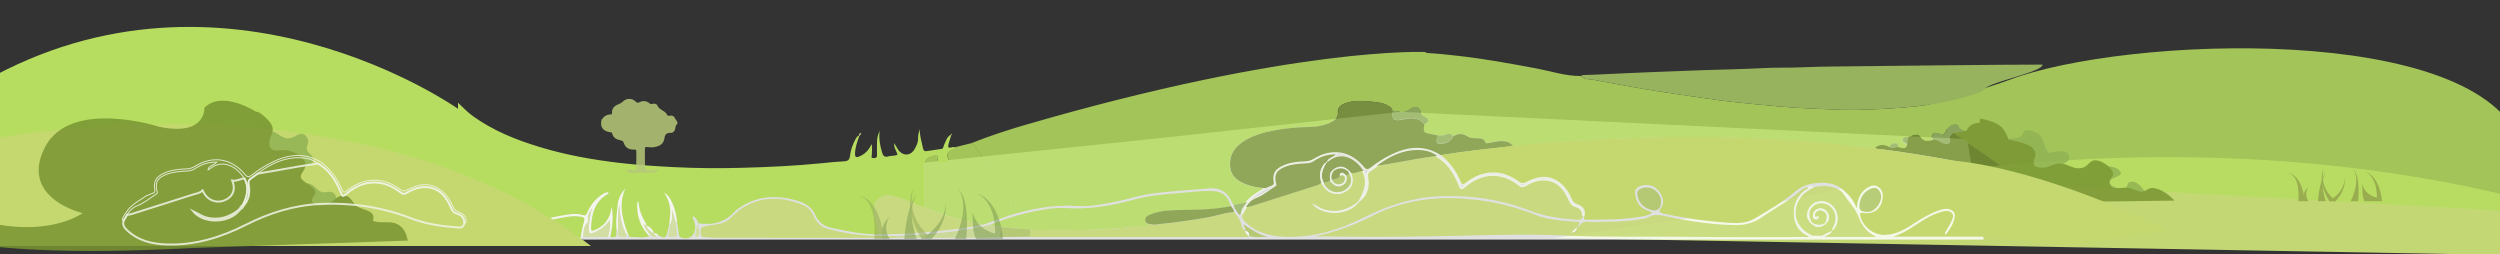 <?xml version="1.0" encoding="utf-8"?>
<!-- Generator: Adobe Illustrator 21.0.1, SVG Export Plug-In . SVG Version: 6.00 Build 0)  -->
<svg version="1.1" id="ARTBOARD_1" xmlns="http://www.w3.org/2000/svg" xmlns:xlink="http://www.w3.org/1999/xlink" x="0px" y="0px"
	 viewBox="0 0 2500 254" enable-background="new 0 0 2500 254" xml:space="preserve">
<rect x="0" y="0" width="2500" height="254" fill="#333333" stroke="none"/>
<path fill="#C3D875" d="M2561,256l-3.5-47.5c-409-115.5-801.9,0-801.9,0L1553,238"/>
<polygon opacity="0.85" fill="#FDFEFD" enable-background="new    " points="456.8,239.6 1983.7,239.6 1967.2,139.1 1400.2,111.8 
	1164.7,137.6 731.2,182.6 533.3,173.6 458.3,181.1 "/>
<g id="i2Bbac.tif" opacity="0.85">
	<g>
		<path fill="#B6DD5F" d="M1023.9,125.3c-17.5,5.1-34.9,10.9-51.9,17.6c11.7,15.6,22.7,31.6,33.4,48c5.2,8,7.1,16.1,2.6,25
			c22.3-7,45-11.5,68.6-9.9c13.4,0.9,26.4-1.8,39.5-4.4c11.2-2.3,22.1-5.9,33.4-7.6c19.9-3,39.9-3.8,59.9-5.6
			c8.7-0.8,16.4,2.2,20.9,10.7c1.1,2,2.3,4,3.4,6c4.4-1,8.7-1.9,13.1-2.9c5-6,11.9-9.6,18.3-13.9c-6.4-0.7-12.9-1.4-19-3.8
			c-7.9-3.1-14.8-7.5-16-16.8c-1.4-10.5,2.8-18.8,11.4-24.9c10.4-7.4,22.5-10.5,34.8-12.7c10.8-1.9,21.7-2.8,32.7-3
			c8-0.2,15.9-1.5,23-5.4c3.4-1.8,6.3-4.4,5.9-8.5c-0.6-6,3.1-8.3,7.7-10c8-3,16.4-2.4,24.7-1.6c5.7,0.6,11.6,0.8,16.9,3.7
			c2.4,1.3,4.8,2.4,5.1,5.6c2.6,0.4,5.2,0.3,7.8,1.1c3.8,1.1,7-0.7,10.1-2.8c5.5-3.8,9.2-2.4,10.7,4.1c0.5,2.2,2,2.9,3.6,3.7
			c1.6,0.8,3.5,1.3,3.5,3.6c0,2.7-2,3.1-3.9,3.7c-1.3,8.1-1.1,8.4,7.4,9.9c1.8,0.3,3.5,0.7,5.3,1.1c3.1,0.9,6.1,0.7,9.1-0.6
			c2.6-1.1,5.1-0.9,7,1.6c4.8-3.1,9.6-3.2,14.4,0c2.6,1.8,5.6,1.7,8.6,1.8c3.6,0.1,7.3-0.3,9.3,4.1c0.8,1.7,3,0.8,4.6,0.5
			c4.2-0.9,8.4-2,12.8-1.7c4.2,0.2,7.8,1.5,10.2,5.1c13.4-1.3,26.7-2.6,40.1-3.8c5.1-0.5,10.3-0.8,15.4-1
			c15.8-0.7,31.5-1.6,47.3-2.4c32.8-1.7,65.5-2,98.3-1.6c19.4,0.2,38.9,1,58.3,2c18,1,36.1,2.4,54.1,4c14.2,1.3,28.3,3.2,42.4,4.8
			c2,0.2,4,0,6,0c4.6-4,9.4-3.5,14.3-0.7c1.4-2.7,3.7-4.2,6.7-3.9c2.1,0.3,2.3,2,2.1,3.8c6.6,2.1,8.4,1.5,9.1-3.1
			c-1.8-1.3-5-1.7-4.3-4.6c0.6-2.4,3.1-2.7,5.4-2.2c1.9-0.7,3.7-1.5,5.6-2c2.3-0.6,4.9-1,6.3,1.4c3.3,5.5,8.1,4.8,13.1,3.4
			c-0.9-2-2.1-4.2-0.2-6s4.5-1.4,6.5-0.2c3.4,2,5.2,0.6,6.5-2.5c0.4-1,0.9-2,1.5-2.8L2027,184l498,28l-4-68c-42-122-396-108-512-64
			c-25.1,9.5-81.7,24.9-81.7,24.9c-16.9,2.4-33.9,3.6-50.9,4.3c-11.8,0.5-23.6,1-35.3,0.6c-21.7-0.8-43.3-1.6-65-3.6
			c-14.8-1.4-29.6-2.7-44.4-4.4c-18.2-2-36.3-5.1-54.4-7.6c-28.3-3.9-56.4-9.3-84.5-14.5c-3.9-0.7-8.7,0.2-11.6-3.7
			c-15.5,0.2-30.1-4.8-45-7.6c-25.8-4.8-51.5-9.6-77.6-12.5c-10.4-1.2-20.8-2.3-31.2-2.9c-0.8-0.1-1.7-0.2-2.2-1
			C1425.1,52,1295.7,46,1023.9,125.3z"/>
		<path fill="#A9C965" d="M1983.1,91c-18,7-36.7,11.3-55.8,13.9c-16.9,2.4-33.9,3.6-50.9,4.3c-11.8,0.5-23.6,1-35.3,0.6
			c-21.7-0.8-43.3-1.6-65-3.6c-14.8-1.4-29.6-2.7-44.4-4.4c-18.2-2-36.3-5.1-54.4-7.6c-28.3-3.9-56.4-9.3-84.5-14.5
			c-3.9-0.7-8.7,0.2-11.6-3.7c0.7-0.9,1.7-1,2.7-1c7-0.1,13.9-0.5,20.9-0.8c14.9-0.6,29.8-1.5,44.8-2c17.4-0.7,34.8-1.4,52.3-2
			c20.4-0.7,40.8-1,61.3-2.1c12.9-0.7,25.9-0.2,38.9-0.8c20.1-0.9,40.2-0.8,60.4-1.1c40.3-0.5,139.8-1.6,180.1-1.6
			C2042.3,72.9,1983.1,82.7,1983.1,91z"/>
		<path fill="#C4D86F" d="M1583.2,215c-0.5,3.9-2.6,5.1-6.5,4.8c-16.1-1.2-31.8-3.4-47.2-9.3c-28.5-11.1-58.4-15.5-89-14.3
			c-27,1-52.1,8.9-76.2,21.1c-24.6,12.4-50.7,20.4-78.6,19.5c-14.8-0.5-29-3.7-40.3-14.7c-2.7-2.6-4-5.2-3.1-8.8
			c1.2-2.1,2.5-4.2,3.7-6.3c1.7,0.1,3.2-0.3,4.9-0.8c20.3-6.5,40.7-12.8,61-19.4c3.2-1,6.9-1.3,9.4-4.1c0.7,1.3,1.4,2.6,2.2,3.8
			c5,7.3,13.8,9.5,21.5,5.4c7.2-3.8,9.4-10.7,6.1-19c4.4,0.9,8.1-2,12.3-2.1c4.8,9.2,2.5,18-1.8,26.6c-1.3,0.8-2.3,1.8-2.8,3.3
			c-0.3,0.3-0.7,0.7-1,1s-0.7,0.7-1,1c-9.4,7.1-19.6,10.1-31.4,7.2c-4.6-1.2-8.5-4.1-13.5-6.4c10.4,12.7,35.1,12.2,45.6-0.1
			c0.3-0.3,0.7-0.7,1-1s0.6-0.7,1-1c1.4-0.7,2.3-1.8,2.8-3.2c5.5-6.1,6.6-13.5,5.2-21.2c-0.5-3,0.1-4.7,2.4-6.3s4.6-3.2,6.8-4.8
			c6.8-1.2,13.6-2.3,20.4-3.5c13.3-2.4,26.6-4.9,40-6.5c10.9,6.5,17.5,16.5,22.2,28c2.2,5.4,2.2,5.4,6.4,1.8
			c16.6-14.2,36.8-14.6,53.8-0.9c2,1.6,3.4,1.8,5.6,0.5c6.4-3.7,13.2-6.5,20.8-5.8c12.9,1.1,19.3,10,24,20.6c1.3,2.9,2.7,5,6,5.9
			C1580.3,207.3,1583.1,210.1,1583.2,215z"/>
		<path fill="#C4D86F" d="M1809.2,237c-41.3,0-82.7,0.4-124-0.2c-40.6-0.5-81.2,0.6-121.9-1.3c-41.2-1.9-82.6-0.1-123.9,0.7
			s-82.6,0.6-124,0.2c5.1-1.3,10.2-2.4,15.2-3.9c13.8-4,27.2-9.1,39.9-15.7c29.5-15.4,60.8-20.5,93.8-18.1
			c24.6,1.8,48.3,6.9,71.2,16.2c13.2,5.3,27.2,5.8,41.2,6.9c0.8,0.1,1.6,0.1,2.5,0.1c0.7,1.9-1.8,2.8-0.8,5.5
			c3.6-7.6,10-5.3,15.6-5.4c16-0.3,32-0.2,47.8-3c2.1-0.4,4.5-0.6,6.2-1.6c6.3-3.8,12.4-2.3,19.1-0.9c22.6,4.9,45.5,8.3,68.7,8.6
			c9.8,0.1,18.7-2.5,26.7-8.2c13-9.2,27.5-16.3,39.3-27.4c1.5-1.5,4.3-1.7,6.4-2.5c0.4,2.4-1.9,2.6-3.1,3.4
			c-15.4,10.9-15.2,37.9,2.8,45.4C1808.3,236,1808.7,236.6,1809.2,237z M1571.3,232.7c2.9-0.5,4.9-1.8,5.7-5.4
			C1574.8,229.4,1573,231.1,1571.3,232.7z"/>
		<path fill="#B6DD5F" d="M924.1,207c0-13.3,0-26.6,0-39.8c0-7.6,4.3-11.8,11.9-12c2.4,0,2.4,1.6,1.9,3c-1.5,3.8,0.7,3.9,3.4,3.8
			c1.3,0,2.7-0.1,4,0c2.6,0.1,3.5-1.4,2.8-3.5c-2-5.7,0.4-8.4,5.8-9.6c1-0.2,1.3-1,1.4-1.8c5.7-1.4,11.3-2.8,17-4.2
			c11.7,15.6,22.7,31.6,33.4,48c5.2,8,7.1,16.1,2.6,25c-8.7,3-17.4,6-26,9c-0.7-0.3-1.4-0.8-2.2-0.9
			C960.7,220.3,941.9,215.1,924.1,207z"/>
		<path fill="#B6DD5F" d="M989.9,224.9c18.8-7.7,38.3-13.1,58.4-16c6.1-0.9,12.3-1.2,18.4-0.8c22.7,1.4,44.8-2.3,66.5-8.3
			c14.2-3.9,28.7-5.4,43.2-6.5c11.7-0.9,23.5-2.6,35.3-2.3c10.5,0.2,16.4,4.8,19.1,15.3c-1.5,0.3-2.9,0.6-4.4,0.9
			c-16.5,2.9-33.1,2.7-49.7,3.1c-9.3,0.2-18.6,1-27.3,4.8c-2.3,1-4.6,2.6-4.2,5.5c0.4,3.2,3.1,3.5,5.7,3.7
			c-3.4,2.5-7.3,1.5-11.1,1.9c-19.8,2.4-39.6,3.6-59.5,3.9c-13.5,0.2-27,0-40.4,0c-3.3,0-6.6,0-9.9-0.8c-9.7,0-19.3-1.3-29-2.2
			C997.5,225.9,993.5,226.6,989.9,224.9z"/>
		<path fill="#C4D86F" d="M896.1,237.6c-2.2,0.1-4.3,0.3-6.5,0.3c-58,0-115.9,0-173.9-0.1c-4,0-7.9-0.5-11.9-0.7
			c-1.8-0.1-2.6-0.7-2.8-2.6c-0.8-6.9-0.4-7.6,6.5-8.6c3.4-0.5,6.8-1.3,10.3-1.8c5.5-0.7,10.1-3.2,13.9-7.2
			c20.2-20.9,47.1-22.2,71.8-11.7c4.1,1.7,7,5,9.1,8.9c1.2,2.2,2.3,4.5,3.6,6.5c3.2,4.8,7.5,7.1,13.2,8.7c21.9,6,44.2,7.3,66.7,6.8
			C896.1,236.6,896.1,237.1,896.1,237.6z"/>
		<path fill="#C4D86F" d="M1030.1,229.2c3.3,0.8,6.6,0.8,9.9,0.8c13.5,0,27,0.2,40.4,0c19.9-0.3,39.7-1.5,59.5-3.9
			c3.7-0.4,7.7,0.5,11.1-1.9c3.1,1.2,6.2,0.2,9.3-0.1c15.8-1.5,31.5-3.9,47.1-6.5c9-1.5,17.5-5,26.7-5.5c3.3,3.6,6.2,7.4,7.2,12.4
			c0.5,2.5,1.6,5,3.9,6.6h-0.1c0.8,2.2,2.1,3.8,4,5.1v-0.1c-0.8,1.5-2.3,1-3.6,1c-71.3,0-142.6,0-213.9,0c-0.5,0-1-0.1-1.5-0.1
			C1030.1,234.3,1030.1,231.7,1030.1,229.2z"/>
		<path fill="#C4D86F" d="M1822,235.8c-3.3,0-6.6-0.1-9.9-0.1c-17.2-8.1-21.8-25.2-10.7-39.4c3.4-4.4,8.2-6.6,12.8-9.2
			c7.8-1.6,15.5-1.8,22.9,1.8c2,1,4.1,1.9,5.3,3.7c5.7,8.4,13,15.8,16.7,25.5c3.3,8.6,8.8,15.1,17.6,18.8c-17.5,0-35,0-52.5,0
			c2.3-1.7,5.5-2.1,7.1-4.8c0.1-0.4,0.3-0.7,0.4-1.1c-0.3,0.1-0.7,0.3-1,0.4C1827.8,232.9,1824.9,234.4,1822,235.8z M1824.6,223.5
			c-4.6,2.3-8.9,1.7-13.1-1.1c-3.5-7.4-3-12.1,1.6-16.3c4.2-3.6,10.8-4,15.8-0.8c6.6,4.3,8.5,12.3,5.1,20.4
			c-0.6,1.3-2.2,2.4-1.2,4.9c4.9-6.1,6-12.3,3.4-19c-2.3-6-8.5-10.5-14.6-10.3c-5.7,0.1-10.3,2.4-13,7.8c-2.6,5.3-1.9,9.6,2.2,14.1
			c5,4.6,9.1,4.9,14.4,1c0.3-0.3,0.7-0.7,1-1c1.5-1,2.1-2.6,2.4-4.2c0.7-3.3-0.3-6.3-2.9-8.5c-2.4-2.1-5.3-2.6-8.4-1.4
			c-2.7,1.1-4.1,3.3-4.4,6.1c-0.2,2,0.4,3.8,2.6,4.2c1.8,0.3,3-0.8,3.1-2.7c-1.3-1.1-2.8,1.7-3.6-0.5c-0.5-1.3-0.2-2.7,0.8-3.7
			c1.8-1.9,4-3,6.7-1.8c3.1,1.4,4.7,3.7,4.3,7.1c-0.2,1.6-0.9,3.2-1.3,4.8C1825.3,222.9,1825,223.2,1824.6,223.5z"/>
		<path fill="#C4D86F" d="M924.1,207c17.8,8.1,36.6,13.3,55.8,17c0.8,0.1,1.5,0.6,2.2,0.9c-10.6,1.7-21.2,3.7-31.9,4.9
			c-22.4,2.4-44.9,4.7-67.5,4.3c-1.2,0-2.3-0.1-3.5-0.1c-1-6-3.6-11.6-4.5-17.7c-0.5-3.2-0.7-6.3-0.4-9.4c0.9-8.3,8-13.1,16.3-11.6
			c10.4,1.8,19.9,5.8,29.4,10.2C921.3,206,922.7,206.5,924.1,207z"/>
		<path fill="none" stroke="#F0F3E5" stroke-width="2" stroke-miterlimit="10" d="M1246,207c-1.2,2.1-2.5,4.2-3.7,6.3
			c-0.4-0.4-0.8-0.9-1.1-1.3c0.7-4,3.8-6.6,5.7-9.9c5-6,11.9-9.6,18.3-13.9c2.1-0.9,4.3-1.8,6.4-2.6c1.8-0.7,2.4-1.5,2-3.7
			c-1.4-7.7,1.1-12.2,8.1-15.8c7.3-3.7,15.3-4.5,23.3-4.8c3.3-0.1,6-0.9,8.8-2.6c17.7-11,36.7-8,49.9,8.1c2.5,3.1,4.2,2.8,6.9,0.7
			c6.2-4.8,12.7-9.1,19.8-12.6c16.8-8.4,33.6-10.4,50.3,0.3c9.1,7.1,15.7,16.2,20.1,26.8c1.3,3.1,2.2,3.1,4.8,1.1
			c17.2-13.6,36.3-14,53.6-1.2c2.3,1.7,3.9,1.9,6.6,0.5c11.3-6,22.9-8.3,34.1,0.4c5.4,4.2,9.1,9.7,11.7,15.9
			c1.1,2.8,2.7,4.5,5.6,5.6c4.7,1.8,8.6,4.6,7.5,10.7c-0.6,0-1.1,0-1.7,0c-0.1-4.9-3-7.7-7.3-8.9c-3.3-0.9-4.7-3-6-5.9
			c-4.7-10.6-11.1-19.5-24-20.6c-7.6-0.7-14.4,2.1-20.8,5.8c-2.2,1.3-3.6,1.1-5.6-0.5c-16.9-13.7-37.2-13.2-53.8,0.9
			c-4.3,3.6-4.2,3.6-6.4-1.8c-4.7-11.5-11.3-21.5-22.2-28c-5.3-4.2-11.5-5.7-18.1-5.9c-16.2-0.4-29.8,6.4-42.4,15.9
			c-2.3,1.6-4.5,3.2-6.8,4.8s-2.9,3.3-2.4,6.3c1.4,7.7,0.3,15.1-5.2,21.2c-0.2-0.2-0.4-0.4-0.6-0.6c4.4-8.6,6.6-17.4,1.8-26.6
			c-7.3-12.1-22-20.6-35.1-9.4c-0.3,0.3-0.9,0.4-1.3,0.5c0.7-4.6,5.9-4.2,8.8-7.7c-8.5-0.1-15.4,2.3-21.7,6.5
			c-2.3,1.5-4.6,2.2-7.4,2.4c-7.8,0.4-15.7,0.8-23,4.1c-7.5,3.4-9.5,7.5-7.8,15.5c0.2,1.2,1.2,2.3-0.6,3.4c-6.3,4-11.9,9-19,11.7
			C1251.8,199.7,1248.5,202.9,1246,207z"/>
		<path fill="#839C42" d="M1234,212c-9.1,0.6-17.7,4-26.7,5.5c-15.7,2.6-31.3,5-47.1,6.5c-3.1,0.3-6.2,1.3-9.3,0.1
			c-2.6-0.2-5.3-0.5-5.7-3.7c-0.4-3,1.9-4.5,4.2-5.5c8.7-3.8,18-4.6,27.3-4.8c16.6-0.4,33.2-0.3,49.7-3.1c1.5-0.3,2.9-0.6,4.4-0.9
			C1232.4,207.8,1233.7,209.6,1234,212z"/>
		<path fill="#C8D88C" d="M896.1,237.6c0-0.5,0-1,0-1.5c31.5-1.8,63-3.8,93.8-11.3c3.5,1.7,7.5,1,11.2,2.1c-1.2,3.2-1.1,6.6-1,10
			C965.4,238.4,930.8,238,896.1,237.6z"/>
		<path fill="#F8FAF1" d="M581,237c0.2-5.5,1.7-10.8,3.1-16.1c0.6-2.5,0.2-3.5-2.5-4c-9.8-1.9-19.1,0.9-28.5,2.6
			c-20,3.7-39.1,10.6-58.6,15.9c-11.1,3-25.8-4.6-30.7-11.5c-1.7-2.4-3.5-5.1-1.7-10c2.8,13,12.2,16.8,22.1,19.5
			c7.4,2,14.4-1.4,21.3-3.5c18.4-5.6,36.9-11,55.9-14.4c7.2-1.3,14.5-2.8,21.7-0.5c2.8,0.9,3.2-0.8,4.1-2.7
			c3.2-7.5,8.2-13.6,15.1-18.1c1.8-1.2,3.7-2.1,5.8-2.1c0.8,1.4-0.1,1.7-0.8,2.1c-13.2,7.7-15.8,20.5-16.3,34.2
			c-0.1,2.8,1.5,2.4,3.3,1.7c7.9-3.2,13.3-8.6,15.8-16.8c0.6-2,1-4.1,1.6-7c1.9,10.9,0.8,20.8-1.6,30.7c-0.7,0-1.4,0-2.1,0
			c1.7-5.3,2.9-10.6,1.7-17.1c-4.3,6.4-9.8,10.2-16.2,12.8c-3,1.2-4.6,1.3-4.7-3c-0.1-6.4,1.3-12.4,2.4-18.6
			c0.7-0.5,0.9-1.2,0.7-2.1c0-0.1-0.2-0.2-0.4-0.3c-0.2,0.7-0.5,1.4-0.7,2c-2.3,2-3,4.6-2.9,7.6c0.1,1.6,0.5,3.5-0.8,4.8
			c-4,3.9-3.5,9-4,13.8C582.4,237,581.7,237,581,237z"/>
		<path fill="#AEC663" d="M1661.1,202.1c0,7.1-4.3,9.8-11.1,7.5c-6.9-2.4-11.1-6.8-12.5-14.1c-0.7-3.6,0.3-5.7,3.7-7
			C1650.6,184.7,1661.1,191.8,1661.1,202.1z"/>
		<path fill="#AEC663" d="M1867.7,211.9c-7.6,0-9.3-2.2-7.8-9.7c1.3-6.2,4.7-10.5,10.3-13.2c4.8-2.4,8.3-0.9,10.3,4.1
			C1883.4,200.6,1875.7,211.9,1867.7,211.9z"/>
		<path fill="#AEC663" d="M1000.1,237c0-3.4-0.2-6.8,1-10c9.6,0.9,19.3,2.2,29,2.2c0,2.5,0,5.1,0,7.6
			C1020.1,236.9,1010.1,236.9,1000.1,237z"/>
		<path fill="#D1DE9B" d="M583.1,237c0.5-4.8,0-10,4-13.8c1.3-1.3,0.9-3.1,0.8-4.8c-0.1-3,0.5-5.6,2.9-7.6l0.4,0.3
			c-1.1,6.2-2.5,12.2-2.4,18.6c0.1,4.2,1.7,4.2,4.7,3c6.4-2.6,11.8-6.4,16.2-12.8c1.2,6.5,0,11.8-1.7,17.1
			C599.7,236.9,591.4,237,583.1,237z"/>
		<path fill="#F0F3E5" d="M1814.2,187.1c-4.6,2.6-9.4,4.8-12.8,9.2c-11.1,14.3-6.5,31.3,10.7,39.4c-0.6,1.4-1.8,1.3-3,1.3
			c-0.5-0.4-0.8-1-1.4-1.3c-18-7.5-18.2-34.5-2.8-45.4c1.2-0.8,3.4-1.1,3.1-3.4C1810.2,185.1,1812.2,186,1814.2,187.1z"/>
		<path fill="#D1DE9B" d="M675.8,222c0.4,3.8,0.9,7.6,1.2,11.3c0.1,1.2,0.6,3.1-1.1,3.4c-2.4,0.4-5.1,0.6-7.4-0.1
			c-1.6-0.5-0.2-2.6,0.2-3.9c0.9-2.9,1.5-5.8,1.6-8.8c2-4.2,1.6-8.7,1.9-14.5C673.7,214.6,674.8,218.3,675.8,222z"/>
		<path fill="#D1DE9B" d="M627,235.1c-1.6,3.6-4.7,1.7-7.1,1.7c-2.3,0-1.6-2.4-1.8-3.9c-0.1-1-0.1-2-0.2-2.9c0-4.7,0-9.4,0-14
			c0.1-2.6,0.3-5.3,0.4-7.9c0.4-0.7,0.8-1.4,1.5-2.6C619.9,216.3,621.9,226.1,627,235.1z"/>
		<path fill="#F8FAF1" d="M627,235.1c-5.1-9-7.1-18.8-7.1-29.6c-0.7,1.2-1.1,1.9-1.5,2.6c-0.4,0-0.8,0-1.2-0.1
			c0.3-7.5,2.5-14.2,8.2-19.6c-7.1,15.8-3.1,30.8,2.6,45.7C627.6,234.4,627.3,234.7,627,235.1z"/>
		<path fill="#F8FAF1" d="M675.8,222c-1.1-3.7-2.1-7.4-3.6-12.5c-0.3,5.9,0.1,10.4-1.9,14.5c-0.4,0-0.8,0-1.2,0
			c0.2-5,1.4-9.9,0.9-14.9c-0.6-5.9-2.3-11.4-6.1-16.4c5.9,1.3,12.2,16.1,13,29.2C676.6,222,676.2,222,675.8,222z"/>
		<path fill="#F8FAF1" d="M649.1,236c-9.3-9.6-13-21.2-11.9-34.5c0.7,0.2,1.3,0.2,1.3,0.3c0.5,8,3.4,15.1,7.6,21.8
			c0.2,0.4,0,1,0,1.5c-0.6,0-1.2-0.1-1.9-0.1c-0.2-0.4-0.4-0.9-0.6-1.3c-0.1,0.1-0.4,0.3-0.4,0.3c0.2,0.4,0.5,0.8,0.7,1.2
			c0.9,4,4,6.6,6,9.9C649.7,235.3,649.4,235.7,649.1,236z"/>
		<path fill="#AEC663" d="M1245.1,231c1.4-2.3-1.6-3.6-1.3-6.6c7.5,5.5,15.1,10,23.8,12.6c-3.2,0-6.3-0.2-9.5,0.1
			c-3.1,0.2-6.1-0.6-9.1-1.1v0.1C1249.5,233,1248.1,231.3,1245.1,231L1245.1,231z"/>
		<path fill="#99B861" d="M1246.9,202.1c-1.9,3.3-5.1,5.9-5.7,9.9c-0.6,1.7-0.9,4.7-3.3,1.1c-1.7-2.5-3.8-4.9-4.1-8.1
			C1238.2,204,1242.6,203.1,1246.9,202.1z"/>
		<path fill="#D1DE9B" d="M644.2,224.9c0.6,0,1.2,0.1,1.9,0.1l0,0c1.5,3.8,4.2,6.5,8,8l0,0c0.5,1.5,1.7,2.3,3.1,2.9
			c-3.2,1.7-3.9,1.7-7.1-0.9c-2-3.3-5.1-5.9-6-9.9L644.2,224.9z"/>
		<path fill="#D1DE9B" d="M698.1,223c-0.5,2.7,0.9,5.1,1.4,7.7c0.4,1.9,0.2,3.7-0.6,5.2c-0.9,1.7-2.4,1.5-3.6,0.2
			C694.6,235.3,697.2,224,698.1,223L698.1,223z"/>
		<path fill="#F8FAF1" d="M618,216c0,4.7,0,9.4,0,14c-0.5,0-1.1,0-1.6,0c-0.4-4.7-0.4-9.4,0-14.1C616.9,216,617.4,216,618,216z"/>
		<path fill="#F0F3E5" d="M1831.3,232.1c-1.6,2.7-4.8,3.1-7.1,4.8c-0.9,0.1-1.7-0.2-2.1-1.1c2.9-1.4,5.7-2.9,8.6-4.3
			C1830.8,231.7,1831,231.9,1831.3,232.1z"/>
		<path fill="#F8FAF1" d="M657.1,235.9c-1.4-0.6-2.5-1.4-3.1-2.9c1.8-0.3,3.1,0.5,4,2C657.8,235.3,657.5,235.6,657.1,235.9z"/>
		<path fill="#CFDD99" d="M858.7,135.7c0.3-1.3,0.5-2.7,2.3-2.8l0.1,0.1c-0.1,1.4-0.8,2.3-1.9,3.1
			C859.1,136,858.9,135.8,858.7,135.7z"/>
		<path fill="#CFDD99" d="M950.8,134.8c0.2-0.4,0.1-1.4,0.9-1c0.6,0.3,0.1,1-0.5,1.3C951.1,135,950.9,134.9,950.8,134.8z"/>
		<path fill="#CFDD99" d="M862.1,132c0.1-0.2,0.3-0.3,0.4-0.5c0,0.1,0,0.2,0,0.3C862.4,131.9,862.2,131.9,862.1,132L862.1,132z"/>
		<path fill="#CFDD99" d="M862.1,132c-0.3,0.4-0.6,0.7-0.9,1.1l-0.1-0.1C861.4,132.6,861.7,132.3,862.1,132L862.1,132z"/>
		<path fill="#839C42" d="M1440.8,155.2c-16.7-10.7-33.5-8.7-50.3-0.3c-7,3.5-13.6,7.7-19.8,12.6c-2.7,2.1-4.4,2.4-6.9-0.7
			c-13.2-16.1-32.2-19.1-49.9-8.1c-2.8,1.7-5.6,2.5-8.8,2.6c-8,0.3-16,1.1-23.3,4.8c-7,3.5-9.5,8.1-8.1,15.8c0.4,2.2-0.2,3-2,3.7
			c-2.2,0.8-4.3,1.8-6.4,2.6c-6.4-0.7-12.9-1.4-19-3.8c-7.9-3.1-14.8-7.5-16-16.8c-1.4-10.5,2.8-18.8,11.4-24.9
			c10.4-7.4,22.5-10.5,34.8-12.7c10.8-1.9,21.7-2.8,32.7-3c8-0.2,15.9-1.5,23-5.4c3.4-1.8,6.3-4.4,5.9-8.5c-0.6-6,3.1-8.3,7.7-10
			c8-3,16.4-2.4,24.7-1.6c5.7,0.6,11.6,0.8,16.9,3.7c2.4,1.3,4.8,2.4,5.1,5.6c-0.7,9.1,1.4,10.7,10.3,8.7c7.8-1.8,15.7-2.6,21.6,4.8
			c-1.3,8.1-1.1,8.4,7.4,9.9c1.8,0.3,3.5,0.7,5.3,1.1c-0.1,1.5,0.1,3-0.3,4.4c-0.8,3.2,1.2,4.6,3.6,4.3c5.2-0.7,10.4-1.9,12.7-7.6
			c4.8-3.1,9.6-3.2,14.4,0c2.6,1.8,5.6,1.7,8.6,1.8c3.6,0.1,7.3-0.3,9.3,4.1c0.8,1.7,3,0.8,4.6,0.5c4.2-0.9,8.4-2,12.8-1.7
			c4.2,0.2,7.8,1.5,10.2,5.1C1488.9,148.8,1464.8,151.3,1440.8,155.2z"/>
		<path fill="#99B861" d="M1424.2,124.1c-5.9-7.3-13.7-6.6-21.6-4.8c-8.9,2-11,0.4-10.3-8.7c2.6,0.4,5.2,0.3,7.8,1.1
			c3.8,1.1,7-0.7,10.1-2.8c5.5-3.8,9.2-2.4,10.7,4.1c0.5,2.2,2,2.9,3.6,3.7c1.6,0.8,3.5,1.3,3.5,3.6
			C1428.1,123,1426.2,123.5,1424.2,124.1z"/>
		<path fill="#99B861" d="M1964.1,131.1c-2.7,2-6.2,0.3-9.1,1.7c-2.7,1.3-4.7,2.8-4.9,6.1c-0.3,5.2-2.2,6.4-7.2,4.4
			c-3.2-1.3-5.9-3.8-9.7-3.3c-0.9-2-2.1-4.2-0.2-6s4.5-1.4,6.5-0.2c3.4,2,5.2,0.6,6.5-2.5s3.1-5.8,6.8-6.7c2.9-0.7,5.3-0.9,6.4,2.6
			C1960,129.6,1962.7,129.5,1964.1,131.1z"/>
		<path fill="#99B861" d="M1453.1,136.2c-2.4,5.6-7.5,6.9-12.7,7.6c-2.4,0.3-4.4-1-3.6-4.3c0.3-1.4,0.2-2.9,0.3-4.4
			c3.1,0.9,6.1,0.7,9.1-0.6C1448.7,133.5,1451.2,133.7,1453.1,136.2z"/>
		<path fill="#99B861" d="M1897.9,147.1c-2.9-0.2-5.9,2.4-8.8,0.1c1.4-2.7,3.7-4.2,6.7-3.9C1897.9,143.5,1898.2,145.3,1897.9,147.1z
			"/>
		<path fill="#99B861" d="M1908.2,137.2c-0.9,2.2-1.4,4.4-1.1,6.8c-1.8-1.3-5-1.7-4.3-4.6C1903.3,137,1905.8,136.7,1908.2,137.2z"/>
		<path fill="#F8FAF1" d="M654.1,233c-3.8-1.5-6.5-4.2-8-8C649.9,226.5,652.6,229.2,654.1,233z"/>
		<path fill="#FDFEFD" d="M618,216c-0.5,0-1.1,0-1.6,0c0.3-2.6,0.6-5.3,0.9-7.9c0.4,0,0.8,0,1.2,0.1
			C618.2,210.7,618.1,213.3,618,216z"/>
		<path fill="#859D44" d="M1246,207c2.5-4.1,5.8-7.3,10.3-9c7.1-2.7,12.7-7.8,19-11.7c1.8-1.1,0.9-2.2,0.6-3.4
			c-1.7-8,0.3-12.1,7.8-15.5c7.3-3.3,15.2-3.7,23-4.1c2.8-0.1,5.1-0.8,7.4-2.4c6.3-4.2,13.2-6.7,21.7-6.5c-2.9,3.4-8.1,3.1-8.8,7.7
			l0.1-0.1c-1.1-0.4-1.3,0.2-1.1,1.1l0.1-0.1c-1.3-0.4-1.7,0.7-2.3,1.4c-4.4,5.7-4.5,11.9-2.5,18.4c-2.6,2.7-6.2,3-9.4,4.1
			c-20.3,6.6-40.7,12.9-61,19.4C1249.3,206.7,1247.7,207.1,1246,207z"/>
		<path fill="#859D44" d="M1327,162c0.5-0.2,1-0.2,1.3-0.5c13.1-11.2,27.8-2.7,35.1,9.4c-4.2,0.1-8,2.9-12.3,2.1
			c-0.7-0.7-1.3-1.4-2-2.1c-0.3-0.3-0.7-0.7-1-1c-5-4.1-9.3-4.2-14.7-0.4c-0.3,0.3-0.6,0.6-0.9,0.9c-3.4,3-2.7,6.8-2.2,10.6
			c-2.1,0.7-4.3,1.4-6.4,2.1c-4.3-7.3-1.5-13.8,2.2-20.2l-0.1,0.1C1326.8,163,1327.1,162.7,1327,162L1327,162z"/>
		<path fill="#859D44" d="M1376.7,165.9c12.6-9.5,26.2-16.3,42.4-15.9c6.5,0.2,12.8,1.7,18.1,5.9c-13.4,1.6-26.7,4.1-40,6.5
			C1390.4,163.6,1383.5,164.8,1376.7,165.9z"/>
		<path fill="#F0F3E5" d="M1349.2,170.9c0.7,0.7,1.3,1.4,2,2.1c3.3,8.3,1.1,15.2-6.1,19c-7.7,4.1-16.4,1.9-21.5-5.4
			c-0.8-1.2-1.5-2.6-2.2-3.8c-2-6.5-2-12.8,2.5-18.4c0.6-0.7,1-1.8,2.3-1.4c-3.7,6.4-6.4,12.9-2.2,20.2c0.9,3.2,3.4,5.3,6,7
			c5.1,3.4,12.9,2.5,17.4-1.9c4.2-4.1,4.9-9,2-14.3c-0.3-0.8-0.6-1.5-1-2.3C1348.6,171.4,1348.9,171.1,1349.2,170.9z"/>
		<path fill="#F0F3E5" d="M1357.6,203.5c-10.5,12.3-35.1,12.7-45.6,0.1c5.1,2.3,8.9,5.3,13.5,6.4c11.7,2.9,22-0.1,31.4-7.2
			C1357.1,203,1357.3,203.2,1357.6,203.5z"/>
		<path fill="#F0F3E5" d="M1362.3,198.2c-0.5,1.5-1.4,2.6-2.8,3.2c-0.2-0.2-0.4-0.4-0.6-0.6c0.5-1.4,1.5-2.5,2.8-3.3
			C1361.9,197.8,1362.1,198,1362.3,198.2z"/>
		<path fill="#F0F3E5" d="M1356.9,202.8c0.3-0.3,0.7-0.7,1-1c0.2,0.2,0.4,0.4,0.7,0.6c-0.3,0.3-0.7,0.7-1,1
			C1357.3,203.2,1357.1,203,1356.9,202.8z"/>
		<path fill="#F0F3E5" d="M1359.5,201.4c-0.3,0.3-0.6,0.7-1,1c-0.2-0.2-0.5-0.4-0.7-0.6c0.3-0.3,0.7-0.7,1-1
			C1359.1,201,1359.3,201.2,1359.5,201.4z"/>
		<path fill="#FDFEFD" d="M1571.3,232.7c1.7-1.6,3.4-3.2,5.7-5.4C1576.3,230.8,1574.3,232.2,1571.3,232.7z"/>
		<path fill="#FDFEFD" d="M1245,231c3,0.3,4.4,2,4,5.1C1247.2,234.8,1245.8,233.1,1245,231z"/>
		<path fill="#F0F3E5" d="M1810.9,223.2c-4.1-4.5-4.8-8.8-2.2-14.1c2.6-5.4,7.3-7.6,13-7.8c6.2-0.1,12.3,4.3,14.6,10.3
			c2.5,6.7,1.5,12.9-3.4,19c-1-2.5,0.7-3.6,1.2-4.9c3.4-8,1.5-16.1-5.1-20.4c-5-3.2-11.6-2.9-15.8,0.8c-4.7,4.1-5.1,8.8-1.6,16.3
			C1811.3,222.7,1811.1,222.9,1810.9,223.2z"/>
		<path fill="#F0F3E5" d="M1825.6,222.5c0.5-1.6,1.2-3.1,1.3-4.8c0.3-3.4-1.3-5.7-4.3-7.1c-2.7-1.2-4.8-0.1-6.7,1.8
			c-1,1.1-1.3,2.4-0.8,3.7c0.8,2.2,2.3-0.6,3.6,0.5c-0.1,1.9-1.2,3-3.1,2.7c-2.2-0.4-2.8-2.2-2.6-4.2c0.3-2.9,1.7-5,4.4-6.1
			c3-1.3,5.9-0.7,8.4,1.4c2.6,2.2,3.6,5.2,2.9,8.5c-0.3,1.6-0.9,3.2-2.4,4.2C1826,222.9,1825.8,222.7,1825.6,222.5z"/>
		<path fill="#F0F3E5" d="M1825.3,224.2c-5.3,3.9-9.3,3.7-14.4-1c0.2-0.3,0.4-0.5,0.7-0.7c4.2,2.7,8.5,3.3,13.1,1.1
			C1824.8,223.7,1825,224,1825.3,224.2z"/>
		<path fill="#F0F3E5" d="M1826.3,223.2c-0.3,0.3-0.7,0.7-1,1c-0.2-0.2-0.4-0.4-0.6-0.7c0.3-0.3,0.7-0.7,1-1
			C1825.8,222.7,1826,222.9,1826.3,223.2z"/>
		<path fill="#F0F3E5" d="M1830.7,231.5c0.3-0.1,0.7-0.3,1-0.4c-0.1,0.4-0.3,0.7-0.4,1.1C1831,231.9,1830.8,231.7,1830.7,231.5z"/>
		<path fill="#D1DE9B" d="M590.8,210.8c0.2-0.7,0.5-1.4,0.7-2c0.1,0.1,0.3,0.2,0.4,0.3c0.2,0.8,0,1.5-0.7,2.1
			C591.2,211.1,590.8,210.8,590.8,210.8z"/>
		<path fill="#D1DE9B" d="M644,225.1c-0.2-0.4-0.5-0.8-0.7-1.2c0,0,0.2-0.2,0.4-0.3c0.2,0.4,0.4,0.9,0.6,1.3
			C644.2,224.9,644,225.1,644,225.1z"/>
		<path fill="#F0F3E5" d="M1327.1,162c0,0.7-0.4,1.1-1.1,1.1C1325.9,162.1,1326,161.6,1327.1,162z"/>
		<path fill="#AEC663" d="M1349.3,173.9c2.9,5.3,2.3,10.2-2,14.3c-4.5,4.4-12.2,5.3-17.4,1.9c-2.6-1.7-5-3.8-6-7
			c2.1-0.7,4.3-1.4,6.4-2.1c3.9,5,7.5,6.5,11.7,4.4c4.4-2.2,5.4-5.9,4-10.4C1347.1,174.7,1348.2,174.3,1349.3,173.9z"/>
		<path fill="#F0F3E5" d="M1346,175c1.4,4.5,0.5,8.2-4,10.4c-4.2,2-7.9,0.5-11.7-4.4c-0.5-3.8-1.1-7.6,2.2-10.6
			c0.3,0.3,0.6,0.6,0.8,0.9c-1.4,2.7-2.9,5.5-1.1,8.7c1.3,3.1,3.6,4.5,7,4.3c2.6-0.2,4.3-1.5,5.3-3.8c0.6-1.5,0.6-2.8-0.5-4.1
			c-1.3-1.5-2.5-1.1-3.9-0.3c-0.9-1.2-0.9-2.3,0.6-3.1C1343.4,171.5,1344.4,173.9,1346,175z"/>
		<path fill="#F0F3E5" d="M1333.5,169.5c5.4-3.8,9.7-3.7,14.7,0.4c-0.3,0.3-0.5,0.6-0.8,0.9c-4.2-3.3-8.6-3.1-13.1-0.5
			C1334.1,170,1333.8,169.7,1333.5,169.5z"/>
		<path fill="#F0F3E5" d="M1348.2,169.8c0.3,0.3,0.7,0.7,1,1c-0.3,0.3-0.6,0.5-0.9,0.8c-0.3-0.3-0.6-0.6-0.8-0.9
			C1347.7,170.5,1348,170.2,1348.2,169.8z"/>
		<path fill="#F0F3E5" d="M1332.6,170.4c0.3-0.3,0.6-0.6,0.9-0.9c0.3,0.3,0.6,0.6,0.9,0.9c-0.3,0.3-0.7,0.6-1,0.9
			C1333.1,171,1332.8,170.7,1332.6,170.4z"/>
		<path fill="#859D44" d="M1333.4,171.3c0.3-0.3,0.7-0.6,1-0.9c4.5-2.7,8.8-2.8,13.1,0.5c0.3,0.3,0.6,0.6,0.8,0.9
			c0.3,0.8,0.6,1.5,1,2.3c-1.1,0.4-2.2,0.7-3.2,1.1c-1.6-1.1-2.7-3.5-5.3-2.1c-1.5,0.8-1.5,1.8-0.6,3.1c-2,2.6-5,3.2-7.9,3.9
			C1330.4,176.7,1331.9,174,1333.4,171.3z"/>
		<path fill="#AEC663" d="M1332.3,179.9c2.9-0.8,5.9-1.3,7.9-3.9c1.4-0.8,2.6-1.2,3.9,0.3c1.1,1.3,1.1,2.6,0.5,4.1
			c-1,2.3-2.7,3.6-5.3,3.8C1335.9,184.4,1333.5,183.1,1332.3,179.9z"/>
	</g>
</g>
<g opacity="0.85">
	<path fill="#90B354" d="M2152.2,196c-8.9-1.8-10-12.6-18.7-14.1c-9-1.5-2.7,6.7-12.3,6.7c-7.2,0-13.8-4.9-10.6-8.5
		c3-3.4,16.5-4.4,6.9-11.3c-4.2-3-19.4-3.9-24.5-2.8c-7.8,1.7-11,7.3-20.7,6.6c-3.6-0.3-12.3-2.1-12.4-5.5c-0.1-3.2,8.2-4.3,9.1-7.9
		c2.4-9.7-12.4-8.8-19.7-6c-5.9-5.2-4.2-13.4-10-18.5c-2.1-1.9-9.4-5-12.5-4.5c-5.9,0.9-1.8,3.1-5.7,5.8c-5.8,4.1-15.8,0.5-22.7,6.9
		c-6.4,6-6.1,17.1,0.6,24c14.8,15.2,40.8,14.3,62.9,18.2c14.5,2.6,28.7,5.7,43.3,8.2c13.1,2.3,36.2,4.5,46.3,2"/>
	<path fill="#789431" d="M2174.5,200.6c-4.5-4.9-13.7-12.4-22.1-12.6c-4.2-0.1-6.7,3.4-10.1,3.6c-4.8,0.3-8-2.5-12.8-3.5
		c-7.9-1.6-17.3,3.3-20-4.4c-1.5-4.2,4.4-6.9,3.6-10.7c-0.9-4.4-7.3-9.5-12.7-11.6c-12.6-4.8-9.7,7.2-22.3,6.9
		c-5.8-0.2-10.3-3.8-15.7-4.6c-8.7-1.2-12.2,3.8-18.9,3.9c-15.9,0.4-7.7-8.6-8-13.6c-0.6-9.5-16.8-12.5-26.7-14.2
		c-3.6-7.7-4.7-13.1-15.1-17.5c-3.6-1.5-11.4-3.5-13.5-3.7l-0.7,4.3c-5,0.1-9.5,1.6-12.4,6.7c-0.6,1.1-1.7,1.5-2.9,1.4
		c-2.7,2-6.2,0.3-9.1,1.7c-2.7,1.3-4.7,2.8-4.9,6.1c-0.3,5.2-2.2,6.4-7.2,4.4c-3.2-1.3-5.9-3.8-9.7-3.3c-5,1.4-9.7,2.2-13.1-3.4
		c-1.4-2.4-4-2-6.3-1.4c-1.9,0.5-3.7,1.3-5.6,2c-0.9,2.2-1.4,4.4-1.1,6.8c-0.7,4.6-2.5,5.2-9.1,3.1c-2.9-0.2-5.9,2.4-8.8,0.1
		c-4.9-2.7-9.7-3.2-14.3,0.7c0.6,0.3,1.1,0.9,1.7,1c14.7,1.5,29.2,3.8,43.7,6.2c17.4,2.8,34.7,5.8,52,9.5l-6.8,38.8L2174.5,200.6z"
		/>
</g>
<g>
	<path opacity="0.85" fill="#CFDD99" enable-background="new    " d="M654.1,233L654.1,233L654.1,233L654.1,233z"/>
	<path opacity="0.85" fill="#CFDD99" enable-background="new    " d="M698.1,223L698.1,223L698.1,223L698.1,223z"/>
	<path fill="#B6DD5F" d="M952.2,147.2c-4.1,1.4-4.6-0.3-3.5-3.7c0.9-2.8,1.7-5.6,2.5-8.4c-0.1-0.1-0.3-0.2-0.4-0.3
		c-4.3,2.2-5,6.8-6.9,10.5c-0.6,1.3-0.4,3.3-2.3,3.6c-5,0.8-9.9,1.5-14.9,2.2c-2.5,0.4-3.3-0.8-3.8-3.2c-1.2-6.2-3.3-12.2-3.2-18.7
		c-1.1,3.2-1.7,6.4-1.6,9.8c0,3.4-1.6,6.4-3.1,9.4c-4,7.8-12.4,8.2-17.2,0.8c-1.1-1.8-2.1-3.6-3.6-6.1c-0.4,4.9,2.3,8,3.4,11.5
		c-2.9,1.6-6.1,0.9-8.8,1.7c-4.6,1.5-5.9-0.8-6.9-4.4c-2-6.9-3.2-13.8-2.2-21.1c-1.6,3.5-2.7,7.1-2.7,11c0,4.5-0.1,9,0,13.5
		c0,2.7-1.7,2.8-3.7,2.8c-2.7-0.1-1.5-1.8-1.5-3.2c0.2-3.3,0.6-6.6-0.2-10.9c-2.9,6.5-6.9,10.2-12.4,12.5c-3.1,1.3-4.3,0.5-4.2-2.9
		c0.2-6.1,2.2-11.7,4.2-17.4c-0.2-0.2-0.4-0.3-0.5-0.4c-1.5,0.3-2.1,1.5-2.8,2.6c-3,5.5-5.2,11.2-5.9,17.4c-0.4,3.6-1.7,5.3-5.9,5.5
		c-7.8,0.4-15.6,1.2-23.3,2c-26.3,2.6-52.7,3.8-79.1,4.5c-21.9,0.6-43.9,0.5-65.9-0.6c-19.1-0.9-38.1-2.2-57.1-4.4
		c-26.7-3.2-53.2-7.9-79-15.8c-23.8-7.2-46.8-16.4-67.1-31.1c-5-3.7-9.4-8.1-14.6-13.2c0,2.9,0,4.5,0,6.1c0.1,0-233-164.8-475-26.8
		l4,138l472.8,15.9c0.6,0.8,1.8,1.2,3.8,1.2c9.8,0,19.6-0.1,29.4-0.1l29.9,1c0,0-1.1-0.3-2.9-1c20.3,0,40.7,0,61,0
		c0.2-5.5,1.7-10.8,3.1-16.1c0.6-2.5,0.2-3.5-2.5-4c-9.8-1.9-19.1,0.9-28.5,2.6c-14.8,2.7-29.2,7.2-43.6,11.6
		c-0.7-0.5-1.4-1-2.2-1.6c17.9-5.4,35.8-10.6,54.2-13.9c7.2-1.3,14.5-2.8,21.7-0.5c2.8,0.9,3.2-0.8,4.1-2.7
		c3.2-7.5,8.2-13.6,15.1-18.1c1.8-1.2,3.7-2.1,5.8-2.1c0.8,1.4-0.1,1.7-0.8,2.1c-13.2,7.7-15.8,20.5-16.3,34.2
		c-0.1,2.8,1.5,2.4,3.3,1.7c7.9-3.2,13.3-8.6,15.8-16.8c0.6-2,1-4.1,1.6-7c1.9,10.9,0.8,20.8-1.6,30.7c6.5,0.1,6.5,0.1,6.2-6
		c0-0.3,0.1-0.6,0.1-1c-0.4-4.7-0.4-9.4,0-14.1c0.3-2.6,0.6-5.3,0.8-7.9c0.3-7.5,2.5-14.2,8.2-19.6c-7.1,15.8-3.1,30.8,2.6,45.7
		c0.7,1,1,2.9,2.4,2.8c6.2-0.2,12.6,1.5,18.7-0.9c-9.3-9.6-13-21.2-11.9-34.5c0.7,0.2,1.3,0.2,1.3,0.3c0.5,8,3.4,15.1,7.6,21.8
		c0.2,0.3,0,1,0,1.5c3.8,1.5,6.5,4.2,8,8c1.8-0.3,3.1,0.5,4,2c6.8,3.5,7.3,3.3,9.4-3.8c0.7-2.3,1.2-4.8,1.7-7.1
		c0.2-5,1.4-9.9,0.9-14.9c-0.6-5.9-2.3-11.4-6.1-16.4c5.9,1.3,12.2,16.1,13,29.2c0.6,4.1,1.3,8.1,1.9,12.2c0.2,1.1,0.2,2.2,1.6,2.8
		c7.9,3.2,14.3-1,14.6-9.5c0.1-2.9-0.7-5.5-1.7-8.2c-0.4-0.9-1.7-1.8-0.1-3.3c2.3,1.9,4.3,3.8,4.8,7c11.1,1.7,21.7,0.6,30.9-6.4
		c3-2.3,5.3-5.5,8.4-7.7c19.3-14,40.1-14.7,62.1-7.6c7.3,2.4,12.7,6.7,15.7,13.5c3.4,7.6,8.8,11.4,17.2,13.1
		c15.4,3.2,30.8,6.6,46.7,6.1c-1-6-3.6-11.6-4.5-17.7c-0.5-3.2-0.7-6.3-0.4-9.4c0.9-8.3,8-13.1,16.3-11.6
		c10.4,1.8,19.9,5.8,29.4,10.2c1.3,0.6,2.8,1.1,4.1,1.6c0-13.3,0-26.6,0-39.8c0-7.6,4.3-11.8,11.9-12c2.4,0,2.4,1.6,1.9,3
		c-1.5,3.8,0.7,3.9,3.4,3.8c1.3,0,2.7-0.1,4,0c2.6,0.1,3.5-1.4,2.8-3.5c-2-5.7,0.4-8.4,5.8-9.6c1-0.2,1.3-1,1.4-1.8
		C954.1,147.1,953.1,146.9,952.2,147.2z"/>
	<path opacity="0.85" fill="#CFDD99" enable-background="new    " d="M646.1,225L646.1,225L646.1,225L646.1,225z"/>
</g>
<path fill="#C4D86F" d="M2073,246l96-16c-118.3-56-190.6-67.3-216.8-69.5c-10.6-2-21.3-3.8-32-5.5c-14.5-2.4-29.1-4.7-43.7-6.2
	c-0.6-0.1-1.1-0.6-1.7-1c-2,0-4,0.2-6,0c-14.1-1.6-28.3-3.5-42.4-4.8c-18-1.6-36-3-54.1-4c-19.4-1-38.8-1.8-58.3-2
	c-32.8-0.4-65.5,0-98.3,1.6c-15.7,0.8-31.5,1.8-47.3,2.4c-5.1,0.2-10.3,0.6-15.4,1c-13.4,1.2-26.7,2.5-40.1,3.8
	c-24.1,2.8-48.2,5.4-72.2,9.2c9.1,7.1,15.7,16.2,20.1,26.8c1.3,3.1,2.2,3.1,4.8,1.1c17.2-13.6,36.3-14,53.6-1.2
	c2.3,1.7,3.9,1.9,6.6,0.5c11.3-6,22.9-8.3,34.1,0.4c5.4,4.2,9.1,9.7,11.7,15.9c1.1,2.8,2.7,4.5,5.6,5.6c4.7,1.8,8.6,4.6,7.5,10.7
	c0.7,1.6-3.1,4.9,1.8,4.9c18.5,0,37,0,55.3-3.2c3.4-0.6,7.1-1.1,10.3-3.9c-2.1-1-3.7-1.8-5.4-2.4c-7.5-2.8-10.5-8.8-11.6-16.1
	c-0.4-2.4,0-4.6,2.1-6.3c4.9-3.8,13.7-3.8,18.7,0.3c6.3,5.1,9.3,13.9,5.4,19.5c-3.6,5.1-0.6,5.3,3,6.1c20,4.5,40.3,7.2,60.7,8.8
	c10,0.8,20.4,1.5,29.3-3.8c14.1-8.4,28.6-16.5,41.1-27.3c4.5-3.9,9.3-6.2,14.9-7.4c12-2.4,23.5-2.3,33.5,6.4
	c5.3,4.6,10,9.8,12.9,17.9c0.9-9.8,3.8-16.8,11.4-21c3.2-1.8,6.7-2.7,9.9-0.6c3.4,2.2,5.1,5.7,4.8,9.8c-0.7,11.8-8.3,18.1-19.9,16.4
	c-2.5-0.4-3.3,0.1-2.7,2.8c2.6,10.9,13.1,19.4,24.4,19.2c11.7-0.2,21.3-6,30.6-12.2c7.5-5,15.3-9.4,23.9-12.4
	c3.5-1.2,7-2.1,10.7-0.9c3.5,1.1,5.4,3.4,5,7c-0.9,7.1-4.7,12.8-9.4,18.7c-1.1-2.6,0.4-3.6,1.1-4.8c1.8-3.2,3.7-6.3,5.2-9.7
	c1.1-2.4,2.3-5.2,0.2-7.5c-2.2-2.4-5.3-2.5-8.3-1.8c-5.9,1.4-11.4,3.7-16.6,6.7c-11.2,6.4-21.2,14.8-33.9,18.7c30,0,59.9,0,89.9,0"
	/>
<g opacity="0.85">
	<g>
		<path fill="#94A54C" d="M2298.3,201.2c0,0,3-25.6-10.3-28c0,0,13.3-0.6,16.8,28H2298.3z"/>
		<path fill="#94A54C" d="M2329.3,201.2c0,0-12.7-18.8-5.4-32.9c0,0-6.9,18.4,12.4,32.9L2329.3,201.2L2329.3,201.2z"/>
	</g>
	<g>
		<path fill="#94A54C" d="M2382,201.2c0,0-1.3-24.9-17.7-29.9c0,0,12.8,3.6,12.6,26.4c0,0-12-2.2-14.6-13.8c0,0-0.6,12.8,2.2,17.3
			H2382z"/>
		<path fill="#94A54C" d="M2335.3,201.2c0,0,11.2-9.9,9.4-24.6c0,0,2,14.1-16,24.6H2335.3z"/>
		<path fill="#94A54C" d="M2325.9,201.2c0,0-7.4-18.5,0-28.9c0,0-5.9,4.6-8,28.9H2325.9z"/>
		<path fill="#94A54C" d="M2303.8,201.2c0,0-2.8-7.4,4.6-14.4c0,0-5,6.1,0,14.4H2303.8z"/>
		<path fill="#94A54C" d="M2358.1,201.2c0,0,3-25.1-5.2-32.5c0,0,8.8,9.6-2.2,32.5H2358.1z"/>
	</g>
</g>
<path fill="#C4D86F" d="M-37,144c0,0,384-86,628,102H-29L-37,144z"/>
<g opacity="0.85">
	<path fill="#90B354" d="M337.5,206.4c0.2-2.9-0.8-9.7-2.6-12c-3.6-4.5-6.7-1.8-11.2-2.2c-7.7-0.6-7.5-7-14.8-8.6
		c-6.9-1.5-19.3,0.7-13.3-11.6c3.8-7.9,18.3-3,17.5-12.9c-0.4-4.7-5.3-5.5-6.2-9.5c-0.9-4.3,3.4-7.5,0.2-12.1
		c-5.7-8.2-10.9-0.4-17,0.7c-9.5,1.6-12.9-8.4-21.5-6.6c-5.2,1-9.9,4.7-13.3,8.8c-8.9,10.9,5.9,28.1,11.9,37.6
		c3.2,5.1,2.5,10.1,5.2,14.8c0.9,1.6,5.1,4.2,6.7,5.8c1.1,1.2,1.1,3.2,2.3,4.6c6.5,7,19,11.9,28.2,13.3c8.1,1.2,27,1.7,26.6-8.4"/>
	<path fill="#789431" d="M407.9,240.6c-1.7-6.8-3.8-13.2-10.9-16.6c-7.4-3.6-16.4,0-24.1-3.2c2.9-8.9-5.8-10.1-11.8-12.5
		c-4.2-1.7-4.1-1.8-7.3-5.3c-2.5-2.8-3.6-6.3-8.2-7.3c-8-1.7-12.4,6.7-19.4,8.9c-4.2,1.3-13,2-14.3-3.8c-0.6-2.5,3.3-5.4,3.3-8.1
		c-0.1-3.8-3.1-5.4-5.4-7.3c-2.3-1.9-7.8-4.6-8.8-7.6c-1.1-3.4,2.8-6.6,3.6-9.2c1.6-5,1.9-6-2.3-10.5c-4-4.3-11.3-7.6-17.1-8
		c-5.6-0.4-15.3,3.2-15.9-6.1c-0.5-8.2,7.2-12.5,1-21.3c-2.4-3.3-11.5-12.1-14-10.8c0,0-33.8-22.1-51.9-4.2c0,0,2.1,28.9-45.1,19.1
		c0,0-89.9-29.2-114.8,21.3s38.1,65,38.1,65s-36.8,27.9-111.4,5s-65.4,3.5-65.4,3.5S-69,262,193,248"/>
</g>
<g opacity="0.49">
	<g>
		<path fill="#8EA556" d="M874.1,239c0,0,4.7-39.4-15.9-43.1c0,0,20.5-0.9,25.9,43.1H874.1z"/>
		<path fill="#8EA556" d="M921.8,239c0,0-19.6-28.9-8.2-50.7c0,0-10.7,28.4,19.1,50.7H921.8z"/>
	</g>
	<g>
		<path fill="#769450" d="M1003,239c0,0-2-38.3-27.2-46c0,0,19.7,5.5,19.4,40.6c0,0-18.5-3.4-22.5-21.2c0,0-0.9,19.7,3.4,26.6
			L1003,239L1003,239z"/>
		<path fill="#769450" d="M931.1,239c0,0,17.2-15.2,14.5-37.9c0,0,3.1,21.7-24.6,37.9H931.1z"/>
		<path fill="#769450" d="M916.7,239c0,0-11.4-28.5,0-44.5c0,0-9.1,7.1-12.4,44.5H916.7z"/>
		<path fill="#769450" d="M882.5,239c0,0-4.3-11.4,7.1-22.2c0,0-7.7,9.5,0,22.2H882.5z"/>
		<path fill="#769450" d="M966.2,239c0,0,4.6-38.6-8-50c0,0,13.5,14.8-3.4,50H966.2z"/>
	</g>
</g>
<path opacity="0.85" fill="none" stroke="#F0F3E5" stroke-width="2" stroke-miterlimit="10" enable-background="new    " d="
	M464.4,222.7c-0.5,3.9-2.6,5.1-6.5,4.8c-16.1-1.2-31.8-3.4-47.2-9.3c-28.5-11.1-58.4-15.5-89-14.3c-27,1-52.1,8.9-76.2,21.1
	c-24.6,12.4-50.7,20.4-78.6,19.5c-14.8-0.5-29-3.7-40.3-14.7c-2.7-2.6-4-5.2-3.1-8.8c1.2-2.1,2.5-4.2,3.7-6.3
	c1.7,0.1,3.2-0.3,4.9-0.8c20.3-6.5,40.7-12.8,61-19.4c3.2-1,6.9-1.3,9.4-4.1c0.7,1.3,1.4,2.6,2.2,3.8c5,7.3,13.8,9.5,21.5,5.4
	c7.2-3.8,9.4-10.7,6.1-19c4.4,0.9,8.1-2,12.3-2.1c4.8,9.2,2.5,18-1.8,26.6c-1.3,0.8-2.3,1.8-2.8,3.3c-0.3,0.3-0.7,0.7-1,1
	s-0.7,0.7-1,1c-9.4,7.1-19.6,10.1-31.4,7.2c-4.6-1.2-8.5-4.1-13.5-6.4c10.4,12.7,35.1,12.2,45.6-0.1c0.3-0.3,0.7-0.7,1-1
	s0.6-0.7,1-1c1.4-0.7,2.3-1.8,2.8-3.2c5.5-6.1,6.6-13.5,5.2-21.2c-0.5-3,0.1-4.7,2.4-6.3c2.3-1.6,4.6-3.2,6.8-4.8
	c6.8-1.2,13.6-2.3,20.4-3.5c13.3-2.4,26.6-4.9,40-6.5c10.9,6.5,17.5,16.5,22.2,28c2.2,5.4,2.2,5.4,6.4,1.8
	c16.6-14.2,36.8-14.6,53.8-0.9c2,1.6,3.4,1.8,5.6,0.5c6.4-3.7,13.2-6.5,20.8-5.8c12.9,1.1,19.3,10,24,20.6c1.3,2.9,2.7,5,6,5.9
	C461.4,214.9,464.3,217.8,464.4,222.7z"/>
<path opacity="0.85" fill="none" stroke="#F0F3E5" stroke-miterlimit="10" enable-background="new    " d="M127.2,214.6
	c-1.2,2.1-2.5,4.2-3.7,6.3c-0.4-0.4-0.8-0.9-1.1-1.3c0.7-4,3.8-6.6,5.7-9.9c5-6,11.9-9.6,18.3-13.9c2.1-0.9,4.3-1.8,6.4-2.6
	c1.8-0.7,2.4-1.5,2-3.7c-1.4-7.7,1.1-12.2,8.1-15.8c7.3-3.7,15.3-4.5,23.3-4.8c3.3-0.1,6-0.9,8.8-2.6c17.7-11,36.7-8,49.9,8.1
	c2.5,3.1,4.2,2.8,6.9,0.7c6.2-4.8,12.7-9.1,19.8-12.6c16.8-8.4,33.6-10.4,50.3,0.3c9.1,7.1,15.7,16.2,20.1,26.8
	c1.3,3.1,2.2,3.1,4.8,1.1c17.2-13.6,36.3-14,53.6-1.2c2.3,1.7,3.9,1.9,6.6,0.5c11.3-6,22.9-8.3,34.1,0.4c5.4,4.2,9.1,9.7,11.7,15.9
	c1.1,2.8,2.7,4.5,5.6,5.6c4.7,1.8,8.6,4.6,7.5,10.7c-0.6,0-1.1,0-1.7,0c-0.1-4.9-3-7.7-7.3-8.9c-3.3-0.9-4.7-3-6-5.9
	c-4.7-10.6-11.1-19.5-24-20.6c-7.6-0.7-14.4,2.1-20.8,5.8c-2.2,1.3-3.6,1.1-5.6-0.5c-16.9-13.7-37.2-13.2-53.8,0.9
	c-4.3,3.6-4.2,3.6-6.4-1.8c-4.7-11.5-11.3-21.5-22.2-28c-5.3-4.2-11.5-5.7-18.1-5.9c-16.2-0.4-29.8,6.4-42.4,15.9
	c-2.3,1.6-4.5,3.2-6.8,4.8s-2.9,3.3-2.4,6.3c1.4,7.7,0.3,15.1-5.2,21.2c-0.2-0.2-0.4-0.4-0.6-0.6c4.4-8.6,6.6-17.4,1.8-26.6
	c-7.3-12.1-22-20.6-35.1-9.4c-0.3,0.3-0.9,0.4-1.3,0.5c0.7-4.6,5.9-4.2,8.8-7.7c-8.5-0.1-15.4,2.3-21.7,6.5
	c-2.3,1.5-4.6,2.2-7.4,2.4c-7.8,0.4-15.7,0.8-23,4.1c-7.5,3.4-9.5,7.5-7.8,15.5c0.2,1.2,1.2,2.3-0.6,3.4c-6.3,4-11.9,9-19,11.7
	C133,207.4,129.6,210.5,127.2,214.6z"/>
<path opacity="0.85" fill="#B6C978" enable-background="new    " d="M652.2,147.4c-1.8-0.4-3.6,0.1-5.4-0.4
	c-1.3-0.4-1.9,0.5-1.9,1.9c0,6-0.1,12,0.1,18c0.1,2.4,3.1,3.8,5.4,2.7c0.6-0.3,0.8-0.2,1.1,0.1c1.3,1.6,2.5,0.8,3.7-0.1
	c1-0.8,1.8-0.8,2.3,0.5c0.4,1.1,0,1.8-1.3,2.1c-1.4,0.3-2.8,0.6-4.3,0.6c-7-0.1-14-0.1-21,0.1c-2.8,0.1-4.1-1.3-4.9-3.8
	c2.2,1.6,4.8-0.7,7.3,1c1.1,0.8,2.9-1.1,2.9-2.7c0.2-5.4,0.1-10.8,0.1-16.3c0-1.7-1.3-1.6-2.4-1.5c-5.2,0.1-8.7-2-10.3-7.1
	c-0.4-1.5-1.8-1.9-3.1-2.2c-4-0.8-7.4-2.5-8.3-6.9c-0.2-1-1-1-1.8-1.1c-7.6-1.1-10.7-5.4-8.8-12.6c2.2-3.3,5-5.2,9.1-5.3
	c0.9,0,1.4-0.1,1.3-1.3c-0.4-4.9,2.7-7.5,6.8-9c1.5-0.6,2.7-1.2,3.9-2.4c3.6-3.6,9.2-3.8,12.9-0.2c1.5,1.5,2.4,1.5,4.2,0.6
	c3.3-1.7,6.7-1.2,9.6,1.1c1,0.8,1.7,1.1,2.9,0.7c1.9-0.6,4.4-0.2,5,1.5c1.9,4.8,7.9,5,9.9,9.5c0.6,1.5,2.2,0.8,3.3,0.7
	c1.9-0.1,3.5,0.4,4.3,2.4c1,2.4,4.6,4.3,1.3,7.4c-0.6,0.5-0.5,1.1-0.6,1.8c-0.4,3.6-2.2,6-5.5,5.7c-4.2-0.3-5.2,3-5.5,5
	c-0.8,6.4-5.1,8.3-10.4,9.2C653.5,147.2,652.8,147.3,652.2,147.4z"/>
</svg>
